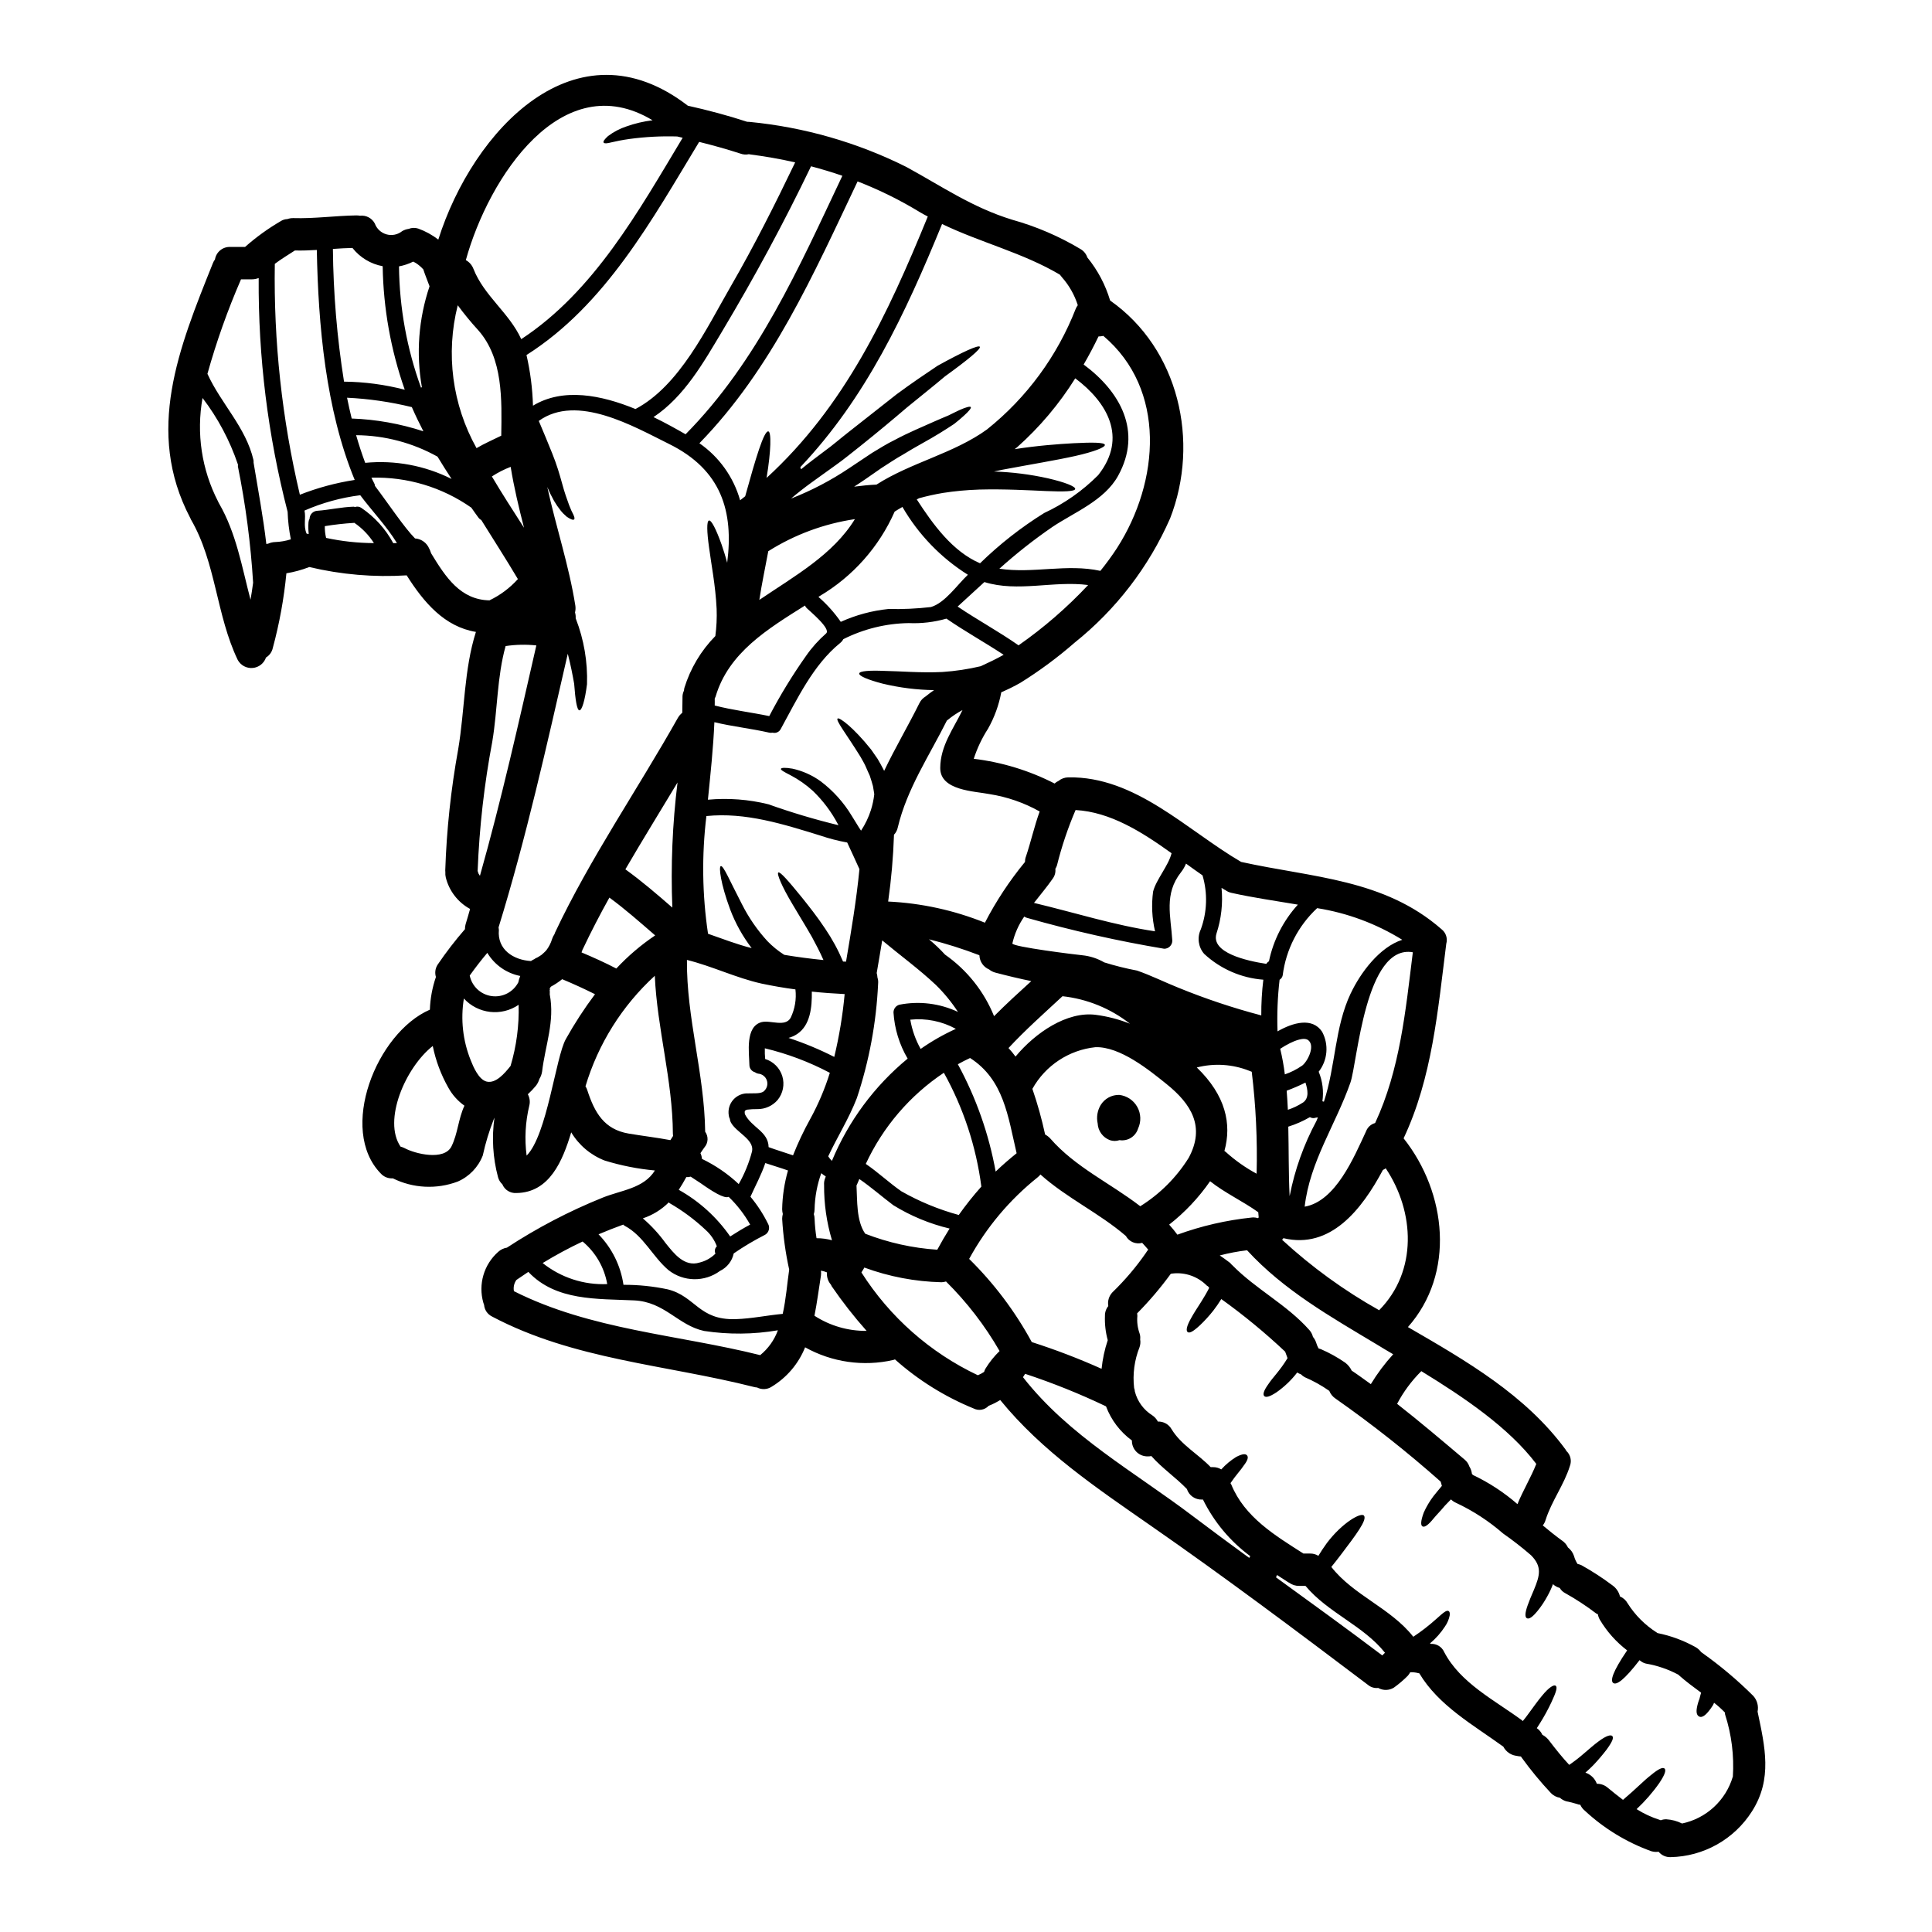 <?xml version="1.0" encoding="UTF-8"?>
<!-- Uploaded to: ICON Repo, www.svgrepo.com, Generator: ICON Repo Mixer Tools -->
<svg fill="#000000" width="800px" height="800px" version="1.1" viewBox="144 144 512 512" xmlns="http://www.w3.org/2000/svg">
 <g>
  <path d="m461.16 426.89c7.668 7.379 9.301 14.992 7.324 22.117l0.344 0.262v-0.004c2.488 2.25 5.234 4.188 8.188 5.781 0.23-9.023-0.203-18.055-1.293-27.016-0.223-0.07-0.441-0.156-0.656-0.258-4.426-1.758-9.293-2.066-13.906-0.883zm-171.47-20.859c0.059 0 0.113 0.789-0.055 0.117 0.078 0.453 0.098 0.914 0.055 1.371 1.375 7.238-1.18 13.383-2.031 20.469-0.102 0.691-0.344 1.352-0.715 1.945-0.188 0.652-0.496 1.266-0.914 1.801-0.664 0.801-1.383 1.559-2.148 2.262 0.5 0.91 0.641 1.973 0.395 2.977-1.051 4.344-1.293 8.844-0.719 13.277 5.441-5.438 7.699-26.066 10.391-30.875 2.309-4.133 4.894-8.109 7.734-11.898-2.867-1.434-5.754-2.754-8.703-3.981-0.926 0.75-1.922 1.41-2.973 1.969-0.07 0.109-0.148 0.215-0.23 0.316-0.027 0.027-0.055 0.086-0.113 0.172 0.027-0.012 0.027 0.016 0.027 0.07zm320.09 191.58c1.945 9.273 4.004 17.797-1.488 26.414-4.707 7.414-12.816 11.973-21.598 12.137-1.215 0.035-2.375-0.492-3.148-1.43-0.652 0.09-1.312 0.043-1.945-0.145-6.543-2.359-12.539-6.019-17.629-10.758-0.512-0.414-0.914-0.945-1.18-1.547-0.297-0.023-0.586-0.09-0.859-0.199-0.938-0.297-1.895-0.535-2.859-0.719-0.629-0.184-1.203-0.508-1.691-0.941-0.898-0.145-1.727-0.574-2.359-1.23-2.805-2.988-5.414-6.152-7.809-9.473-0.059-0.074-0.105-0.148-0.148-0.23-0.082 0-0.168-0.027-0.254-0.027-0.086 0-0.715-0.086-0.859-0.113h0.316c-1.637-0.066-3.113-1.004-3.867-2.461-7.894-5.723-17.168-10.875-22.262-19.434-0.141-0.027-0.289-0.055-0.395-0.086-0.66-0.168-1.348-0.234-2.027-0.199-0.168 0.316-0.371 0.617-0.605 0.891-1.145 1.164-2.387 2.227-3.719 3.176-1.262 0.785-2.852 0.816-4.148 0.086-0.965 0.117-1.938-0.168-2.688-0.789-18.828-14.223-38.18-28.734-57.547-42.18-14.422-10.043-28.844-19.719-39.945-33.34l-0.004 0.004c-0.969 0.609-1.996 1.125-3.062 1.543-1.008 1.086-2.609 1.379-3.934 0.719-7.652-3.121-14.719-7.523-20.891-13.023-0.141 0.027-0.289 0.113-0.43 0.145v0.004c-7.938 1.812-16.266 0.617-23.379-3.352-1.746 4.352-4.859 8.02-8.871 10.445-1.16 0.758-2.633 0.832-3.863 0.199-0.289-0.02-0.574-0.066-0.855-0.141-23.379-5.922-47.703-7.211-69.363-18.656v-0.004c-1.203-0.582-2.012-1.754-2.121-3.09-0.059-0.199-0.145-0.375-0.199-0.574-1.395-4.875 0.137-10.117 3.938-13.477 0.645-0.59 1.453-0.98 2.316-1.117 7.988-5.234 16.473-9.668 25.332-13.238 4.926-2.004 10.902-2.406 13.883-7.215v0.004c-4.516-0.414-8.977-1.297-13.309-2.633-3.707-1.434-6.828-4.066-8.871-7.477-2.258 7.5-5.723 15.996-14.535 16.082-1.609 0.109-3.109-0.824-3.719-2.316-0.559-0.508-0.953-1.164-1.145-1.891-1.371-5.141-1.691-10.5-0.945-15.77-0.059 0.113-0.086 0.227-0.145 0.344h-0.004c-1.238 3.141-2.223 6.375-2.941 9.676-1.199 3.102-3.59 5.598-6.641 6.922-5.606 2.113-11.836 1.801-17.199-0.855-1.211 0.09-2.394-0.387-3.207-1.289-11.305-11.617-1.18-37.23 13.02-43.41h0.004c0.102-2.949 0.641-5.867 1.602-8.66-0.336-1.086-0.18-2.266 0.43-3.231 2.231-3.289 4.66-6.445 7.269-9.445-0.016-0.445 0.043-0.891 0.172-1.32 0.43-1.348 0.789-2.688 1.18-4.035-3.223-1.758-5.559-4.789-6.438-8.355-0.109-0.457-0.148-0.93-0.113-1.402 0-0.145-0.027-0.289-0.027-0.461v0.004c0.355-10.773 1.504-21.504 3.43-32.109 1.746-10.328 1.52-21.09 4.695-31.094-8.301-1.375-13.777-7.754-18.348-14.992h0.004c-8.664 0.547-17.363-0.195-25.809-2.203-1.961 0.762-3.996 1.32-6.07 1.66-0.645 6.691-1.852 13.316-3.606 19.801-0.227 1.055-0.879 1.965-1.801 2.516-0.523 1.543-1.906 2.629-3.523 2.773-1.621 0.141-3.172-0.688-3.957-2.109-5.723-11.906-5.75-25.758-12.391-37.203-0.055-0.141-0.113-0.254-0.168-0.371-0.055-0.113-0.031-0.086-0.059-0.113-11.992-22.918-3.016-44.957 6.008-67.434 0.137-0.371 0.332-0.719 0.57-1.031 0.312-1.969 2.047-3.391 4.035-3.316h3.938c2.91-2.574 6.062-4.856 9.414-6.812 0.535-0.355 1.16-0.555 1.805-0.574 0.492-0.176 1.02-0.266 1.547-0.258 5.582 0.172 11.133-0.629 16.711-0.711 0.324-0.004 0.652 0.023 0.973 0.082 1.609-0.191 3.172 0.629 3.934 2.062 0.508 1.402 1.664 2.473 3.098 2.875 1.438 0.402 2.981 0.09 4.141-0.844 0.527-0.316 1.113-0.523 1.723-0.605 0.812-0.324 1.715-0.355 2.547-0.082 1.914 0.691 3.707 1.676 5.32 2.918 9.129-28.902 36.457-58.348 66.125-35.484 5.293 1.18 10.555 2.574 15.707 4.262v0.004c0.211-0.004 0.422 0.004 0.633 0.027 14.477 1.395 28.57 5.441 41.582 11.945 9.527 5.207 17.512 10.762 28.07 13.992 6.356 1.777 12.445 4.394 18.105 7.785 0.84 0.496 1.469 1.277 1.777 2.203 2.746 3.371 4.797 7.25 6.039 11.414 18.199 12.762 23.836 37.391 15.883 57.773h-0.004c-5.648 12.836-14.32 24.117-25.27 32.883-4.512 3.938-9.336 7.508-14.422 10.672-1.629 0.922-3.312 1.75-5.031 2.488-0.637 3.398-1.824 6.668-3.523 9.676-1.598 2.477-2.863 5.152-3.773 7.953 7.473 0.902 14.73 3.121 21.43 6.555 0.301-0.289 0.648-0.523 1.031-0.688 0.734-0.605 1.656-0.938 2.606-0.945 17.797-0.316 31.418 14.023 45.785 22.406 18.895 4.176 37.887 4.492 53.137 17.859 1.152 0.906 1.641 2.422 1.23 3.832-2.234 17.656-3.723 35.484-11.305 51.562 11.473 14.48 13.707 35.855 1.145 50.02 15.566 9.012 31.16 18 41.777 32.453 0.086 0.125 0.16 0.258 0.23 0.391 1.086 1.016 1.449 2.59 0.914 3.977-1.574 5.039-4.863 9.301-6.438 14.309-0.152 0.52-0.406 1.008-0.742 1.434 1.688 1.402 3.406 2.801 5.207 4.094 0.629 0.441 1.133 1.043 1.457 1.742 0.746 0.578 1.305 1.363 1.605 2.258 0.203 0.75 0.52 1.465 0.941 2.117 0.348 0.062 0.684 0.172 1.004 0.316 2.867 1.594 5.621 3.383 8.242 5.352 1.004 0.707 1.715 1.758 2 2.949 0.867 0.359 1.586 1.004 2.035 1.832 1.98 3.125 4.629 5.773 7.754 7.754 0.055 0.031 0.086 0.086 0.141 0.113 3.594 0.719 7.047 2.004 10.234 3.805 0.516 0.312 0.961 0.723 1.316 1.207 0.086 0.082 0.172 0.113 0.262 0.199h-0.004c4.844 3.426 9.391 7.254 13.594 11.445 1.023 1.133 1.441 2.688 1.133 4.18zm-6.555 17.254v0.004c0.359-5.594-0.34-11.203-2.062-16.531-0.027-0.172-0.027-0.344-0.055-0.516-0.891-0.926-1.848-1.785-2.863-2.574-0.066 0.184-0.141 0.367-0.23 0.543-0.473 0.785-1.016 1.523-1.629 2.203-0.973 1.027-1.66 1.18-2.172 0.859-0.512-0.324-0.746-1.004-0.516-2.289v-0.004c0.148-0.809 0.375-1.598 0.684-2.359 0.113-0.516 0.262-1.031 0.43-1.629-1.969-1.461-3.938-2.894-5.777-4.523l-0.23-0.227-0.004-0.004c-2.691-1.441-5.602-2.438-8.613-2.949-0.633-0.152-1.215-0.469-1.688-0.914-4.094 5.32-6.094 6.641-6.953 6.07-0.863-0.57-0.254-2.894 3.664-8.66-2.914-2.223-5.371-4.981-7.238-8.129-0.258-0.445-0.43-0.93-0.516-1.434-0.145-0.082-0.316-0.141-0.461-0.227-2.606-1.988-5.348-3.789-8.211-5.383-0.602-0.309-1.098-0.785-1.434-1.371-0.672-0.184-1.289-0.527-1.801-1-0.41 1.105-0.91 2.176-1.488 3.203-0.734 1.367-1.598 2.66-2.574 3.863-1.434 1.77-2.289 2.231-2.832 1.969-0.543-0.266-0.57-1.316 0.199-3.461 0.375-1.09 0.945-2.434 1.66-4.094 1.574-3.805 2.203-6.152-0.789-9.16v0.004c-2.359-2.043-4.824-3.965-7.383-5.75-3.777-3.289-7.996-6.035-12.531-8.156-0.48-0.215-0.914-0.516-1.289-0.887-0.543 0.57-1.117 1.18-1.602 1.656-1.203 1.461-2.289 2.519-3.008 3.41-1.43 1.77-2.363 2.363-2.891 2.117-0.527-0.242-0.602-1.258 0.289-3.691 0.691-1.543 1.555-3.004 2.574-4.348 0.656-0.832 1.402-1.719 2.231-2.719-0.113-0.375-0.227-0.742-0.316-1.117l0.004-0.004c-8.844-7.848-18.133-15.184-27.816-21.973-0.777-0.5-1.375-1.23-1.715-2.09-0.027-0.027-0.055-0.027-0.086-0.055v-0.004c-2.019-1.406-4.176-2.606-6.438-3.574-0.359-0.203-0.688-0.453-0.977-0.746-0.352-0.121-0.688-0.285-0.996-0.488-1.559 2.027-3.418 3.801-5.512 5.266-1.859 1.227-2.832 1.402-3.231 0.973-0.398-0.43-0.172-1.402 1.113-3.176 1.004-1.574 3.09-3.578 5.066-6.867-0.227-0.57-0.43-1.145-0.629-1.715l-0.004-0.004c-5.324-5.016-10.977-9.672-16.922-13.938-0.652 1.059-1.359 2.082-2.117 3.062-1.066 1.352-2.219 2.621-3.461 3.809-1.891 1.773-2.832 2.231-3.32 1.891-0.488-0.344-0.371-1.488 0.918-3.746 0.602-1.117 1.516-2.519 2.633-4.266 0.684-1.086 1.457-2.363 2.144-3.719l-0.004-0.004c-0.113-0.125-0.219-0.258-0.312-0.395-0.113-0.082-0.227-0.141-0.316-0.195-2.367-2.398-5.703-3.582-9.051-3.211-0.156 0.051-0.32 0.07-0.484 0.059-2.711 3.723-5.695 7.231-8.934 10.504 0.039 0.227 0.059 0.453 0.062 0.684-0.145 1.551 0.051 3.113 0.57 4.582 0.184 0.523 0.242 1.082 0.172 1.629 0.125 0.699 0.062 1.422-0.172 2.09-1.359 3.426-1.852 7.129-1.43 10.789 0.113 0.305 0.18 0.621 0.199 0.945 0.672 2.609 2.32 4.863 4.606 6.297 0.629 0.418 1.141 0.992 1.488 1.66 1.496-0.059 2.902 0.727 3.637 2.031 2.516 4.148 7.039 6.582 10.355 10.043h0.602v0.004c0.777-0.016 1.543 0.191 2.207 0.602 1.152-1.273 2.477-2.383 3.934-3.293 1.715-0.891 2.547-0.891 2.922-0.395s0.141 1.316-0.918 2.688c-0.684 1.086-2.09 2.547-3.492 4.637 0.059 0.113 0.145 0.227 0.199 0.344 3.519 8.66 11.59 13.508 19.117 18.312h1.77l0.004 0.004c0.777-0.016 1.543 0.195 2.203 0.602 0.656-1.086 1.402-2.231 2.262-3.406 4.062-5.379 9.129-8.266 9.84-7.211 0.828 1.141-2.176 5.094-5.984 10.129-0.918 1.23-1.832 2.363-2.688 3.438 5.863 7.527 15.707 10.871 21.719 18.5h0.004c2.137-1.414 4.164-2.984 6.066-4.695 1.891-1.688 2.719-2.434 3.289-2.117 0.262 0.145 0.375 0.516 0.289 1.18-0.211 1.035-0.629 2.019-1.234 2.891-1.094 1.688-2.434 3.203-3.973 4.492 0.059 0.055 0.125 0.105 0.199 0.141 1.516-0.098 2.93 0.762 3.543 2.152 4.293 8.242 13.422 12.789 20.633 18.105 0.074 0.059 0.141 0.125 0.199 0.199 0.488-0.574 0.918-1.145 1.316-1.688 1.488-2.031 2.691-3.719 3.723-4.953 2-2.461 3.258-3.062 3.688-2.719 0.488 0.395 0.172 1.574-1.141 4.379-0.891 1.898-1.895 3.738-3.008 5.512-0.254 0.43-0.543 0.887-0.859 1.348 0.641 0.43 1.148 1.035 1.461 1.742 0.75 0.398 1.398 0.969 1.891 1.66 1.656 2.172 3.379 4.328 5.234 6.32 1.309-0.887 2.559-1.852 3.75-2.887 1.629-1.402 2.918-2.519 4.004-3.316 2.148-1.602 3.32-1.863 3.691-1.402 0.371 0.461 0 1.457-1.543 3.574-1.074 1.402-2.219 2.75-3.434 4.031-0.629 0.629-1.344 1.348-2.172 2.062h-0.004c1.41 0.469 2.527 1.555 3.031 2.949 1.047-0.02 2.066 0.348 2.863 1.027 1.32 1.09 2.664 2.176 4.066 3.234 3.434-2.891 5.695-5.266 7.438-6.582 2.062-1.715 3.148-2.117 3.578-1.715 0.43 0.402 0.168 1.516-1.348 3.773v0.004c-1.77 2.531-3.805 4.871-6.062 6.981 1.926 1.219 4.004 2.18 6.18 2.863l0.227 0.086c0.473-0.188 0.98-0.277 1.488-0.258 1.445 0.09 2.859 0.469 4.152 1.117 3.148-0.66 6.062-2.16 8.426-4.34 2.367-2.18 4.102-4.961 5.016-8.043zm-57.07-72.285c1.488-3.633 3.543-7.012 4.981-10.629-7.293-9.645-19.172-17.656-30.473-24.582l-0.004 0.004c-2.562 2.547-4.727 5.465-6.41 8.66 6.098 4.777 11.988 9.785 17.914 14.793h-0.004c0.574 0.473 1 1.098 1.234 1.801 0.375 0.598 0.609 1.27 0.684 1.969 0.086 0.086 0.172 0.199 0.262 0.289 4.258 2.019 8.219 4.609 11.773 7.699zm-27.738-146.22c-12.594-2.203-14.68 29.125-16.531 34.512-3.938 11.246-10.762 20.918-12.133 32.91 8.211-1.434 13.047-13.047 16.312-20.074l-0.004-0.004c0.418-1.027 1.293-1.797 2.363-2.086 6.586-14.152 8.07-29.746 9.992-45.258zm-8.93 94.859c10.191-10.301 9.473-26.066 1.746-37.602v-0.004c-0.23 0.172-0.48 0.316-0.742 0.43-5.582 10.473-13.879 21.09-26.371 18.086l-0.348 0.43c7.816 7.199 16.445 13.461 25.715 18.66zm0.832 91.484c0.227-0.254 0.488-0.484 0.715-0.711-5.75-7.215-15.051-10.531-21.062-17.711h-1.66v-0.004c-0.957 0.023-1.891-0.27-2.664-0.832-0.078-0.031-0.152-0.07-0.227-0.113-1-0.656-2.004-1.285-3.004-1.945-0.098 0.203-0.184 0.414-0.258 0.629 9.414 6.84 18.855 13.652 28.156 20.688zm2.894-79.809c-1.488-0.859-2.949-1.742-4.352-2.602-12.203-7.324-24.668-14.367-34.367-24.953l-0.004-0.008c-2.445 0.293-4.863 0.75-7.242 1.375 0.891 0.602 1.773 1.23 2.633 1.891 0.211 0.18 0.406 0.379 0.574 0.602 0.043 0.043 0.09 0.082 0.141 0.113 6.266 6.379 14.453 10.441 20.402 17.168h0.004c0.453 0.516 0.777 1.137 0.945 1.805 0.379 0.457 0.668 0.98 0.855 1.547 0.152 0.527 0.363 1.035 0.633 1.516 0.211 0.055 0.422 0.121 0.629 0.199 2.258 0.977 4.414 2.176 6.438 3.578 0.734 0.559 1.32 1.285 1.719 2.117 0.02 0.004 0.039 0.012 0.055 0.027 1.719 1.145 3.348 2.363 5.012 3.543h-0.004c1.715-2.824 3.699-5.477 5.926-7.918zm-11.25-95.645c2.578-5.469 7.644-12.277 13.648-14.191l-0.004-0.008c-6.883-4.262-14.551-7.113-22.547-8.383-5.035 4.68-8.266 10.98-9.129 17.797-0.098 0.496-0.398 0.922-0.828 1.184-0.527 4.539-0.707 9.109-0.547 13.676 4.121-2.363 9.215-3.777 11.809 0.086 1.84 3.41 1.48 7.586-0.914 10.629h0.027c1.012 2.469 1.352 5.164 0.973 7.809 0.141 0.027 0.285 0.086 0.395 0.113 3.148-9.555 2.824-19.656 7.113-28.727zm-9.086 33.805c0.145-0.316 0.23-0.629 0.375-0.914-0.184-0.008-0.363 0.012-0.543 0.055-0.52 0.195-1.098 0.141-1.574-0.141-1.809 1.051-3.727 1.895-5.723 2.519 0.141 6.121 0.055 12.246 0.344 18.312l0.027 0.027v0.004c1.348-6.941 3.742-13.637 7.094-19.863zm-3.832-14.621c1.434-1.059 3.543-5.148 1.715-6.723-1.141-1.004-3.805 0.199-4.922 0.742h0.004c-0.891 0.441-1.75 0.938-2.574 1.488 0.539 2.234 0.949 4.5 1.227 6.781 1.609-0.547 3.137-1.32 4.531-2.289zm0.262 9.758c1.688-1.199 1.254-3.406 0.656-5.293v-0.004c-1.621 0.809-3.281 1.527-4.981 2.152 0.141 1.688 0.227 3.379 0.316 5.062v-0.004c1.406-0.465 2.746-1.105 3.984-1.914zm-9.023-37.43c1.164-5.602 3.812-10.793 7.668-15.023-5.902-1.004-11.848-1.832-17.598-3.121-0.617-0.125-1.195-0.395-1.688-0.785h-0.059c-0.285-0.168-0.598-0.371-0.887-0.543 0.398 4.094-0.062 8.227-1.348 12.133-1.516 5.062 7.957 7.211 13.223 8.012 0.16-0.285 0.398-0.516 0.688-0.672zm-2.031 14.336c-0.02-3.164 0.16-6.328 0.543-9.469-5.852-0.438-11.379-2.852-15.68-6.844-1.562-1.793-1.91-4.344-0.891-6.492 1.684-4.598 1.844-9.613 0.457-14.309-1.457-1.004-2.918-2.062-4.375-3.121-0.336 0.836-0.789 1.613-1.348 2.32-4.519 5.75-2.688 11.531-2.285 18.105h-0.004c0.004 0.566-0.223 1.113-0.625 1.516-0.402 0.402-0.949 0.629-1.52 0.629-12.254-2.055-24.391-4.785-36.344-8.184-0.266-0.07-0.52-0.184-0.742-0.344-1.504 2.148-2.57 4.57-3.152 7.125 0 0.891 16.926 2.977 18.5 3.121 2.059 0.203 4.051 0.848 5.84 1.891 2.852 0.891 5.758 1.617 8.695 2.172 3.723 1.285 7.328 3.09 10.988 4.551h0.004c7.148 2.918 14.484 5.367 21.953 7.332zm-0.688 53.531c-0.055-0.461-0.086-0.918-0.113-1.375-4.121-2.949-8.785-5.066-12.766-8.215-3.016 4.359-6.672 8.238-10.844 11.504 0.789 0.859 1.488 1.742 2.176 2.66 6.371-2.32 13-3.848 19.742-4.547 0.141 0 0.254-0.027 0.395-0.027 0.418 0.004 0.832 0.07 1.227 0.199 0.086-0.074 0.148-0.16 0.199-0.215zm-2.519 90.254c0.086-0.168 0.199-0.316 0.289-0.484l-0.004-0.004c-5.312-3.926-9.609-9.066-12.531-14.996h-0.227c-1.824 0.086-3.481-1.062-4.035-2.801-2.977-3.094-6.582-5.512-9.414-8.73-0.281 0.062-0.57 0.09-0.859 0.086-1.137 0.051-2.246-0.371-3.062-1.168-0.812-0.801-1.262-1.898-1.23-3.039-3.121-2.285-5.508-5.43-6.867-9.051-6.953-3.324-14.113-6.199-21.434-8.617-0.199 0.316-0.371 0.602-0.57 0.891 12.203 15.621 29.586 25.098 45.184 36.945 4.879 3.684 9.824 7.344 14.777 10.949zm-16.016-106.07c4.41-8.211 0.684-14.223-5.836-19.488-4.75-3.832-12.363-9.984-18.859-9.812-7.047 0.734-13.293 4.856-16.742 11.047 1.363 3.961 2.492 8.004 3.375 12.102 0.508 0.262 0.961 0.613 1.348 1.031 6.613 7.613 15.969 11.875 23.867 17.973 5.207-3.25 9.602-7.644 12.848-12.852zm-9.445-70.539c0.789-3.148 4.09-6.867 4.891-10.16-7.898-5.664-16.223-10.93-25.438-11.445v0.004c-2.035 4.742-3.68 9.645-4.926 14.652-0.102 0.32-0.246 0.629-0.43 0.914 0.109 0.938-0.148 1.879-0.715 2.633-1.402 2.031-3.203 4.18-4.949 6.41 10.703 2.547 21.203 5.902 32.078 7.527h0.004c-0.809-3.453-0.984-7.019-0.516-10.535zm-1.836 95.645v0.004c0.16-0.266 0.344-0.516 0.547-0.746-0.488-0.602-1.059-1.203-1.605-1.805-1.691 0.465-3.484-0.293-4.328-1.832-7.086-6.094-15.707-10.07-22.637-16.285v0.004c-0.23 0.289-0.496 0.555-0.789 0.785-7.402 5.922-13.559 13.258-18.105 21.578 6.59 6.488 12.184 13.914 16.598 22.043 6.293 2.016 12.469 4.379 18.5 7.082 0.262-2.578 0.812-5.125 1.633-7.582-0.574-2.09-0.824-4.25-0.742-6.414-0.027-0.953 0.285-1.887 0.887-2.629-0.234-1.316 0.172-2.664 1.09-3.637 3.328-3.219 6.332-6.762 8.965-10.57zm-7.715-186.7c11.305-17.625 13.105-42.035-3.633-56.203-0.422 0.094-0.855 0.141-1.285 0.148-1.199 2.488-2.519 5.008-3.938 7.438 9.66 7.152 15.648 17.703 9.117 29.512-3.606 6.523-11.59 9.645-17.402 13.531-4.922 3.379-9.613 7.078-14.047 11.07 8.984 1.348 17.855-1.375 26.766 0.57 1.574-1.945 3.051-3.969 4.422-6.066zm-3.231-27.328c0.113 0.656-2.863 1.832-7.84 2.949-4.981 1.117-11.809 2.231-19.258 3.633-0.789 0.172-1.547 0.316-2.289 0.488h-0.004c4.816 0.152 9.605 0.754 14.309 1.801 4.582 1.059 7.328 2.172 7.215 2.832-0.113 0.66-3.035 0.742-7.672 0.543-4.637-0.199-10.957-0.574-17.828-0.395v0.004c-3.199 0.102-6.394 0.398-9.559 0.891-2.129 0.359-4.238 0.828-6.32 1.402-0.199 0.113-0.395 0.199-0.602 0.316 4.293 6.609 9.445 13.777 16.766 16.926v-0.004c5.168-5.043 10.867-9.508 17-13.324 5.316-2.473 10.156-5.867 14.297-10.02 7.953-10.016 2.316-19.402-6.066-25.672h0.004c-4.238 6.789-9.426 12.938-15.398 18.258-0.207 0.188-0.426 0.359-0.656 0.516 6.066-0.945 11.504-1.348 15.621-1.574 4.992-0.258 8.168-0.227 8.281 0.43zm-2.461 151.04v0.004c3.121 0.402 6.18 1.195 9.102 2.359-5.164-4.047-11.352-6.57-17.871-7.285-4.836 4.496-9.816 8.898-14.309 13.738 0.668 0.715 1.285 1.469 1.859 2.258 5.277-6.352 13.629-12.016 21.219-11.07zm-1.969-113.89c-9.129-1.203-18.629 1.969-27.5-0.789l-7.086 6.496c5.293 3.578 10.902 6.609 16.137 10.273h0.004c6.684-4.672 12.863-10.027 18.438-15.98zm-3.289-73.211c0.133-0.336 0.316-0.656 0.543-0.941-0.867-2.738-2.301-5.266-4.207-7.414-0.199-0.227-0.371-0.457-0.543-0.684-9.816-5.809-20.914-8.469-31.219-13.422-9.812 23.949-20.203 46.102-37.574 64.445 0.078 0.176 0.145 0.355 0.199 0.543 0.031 0 0.059-0.027 0.086-0.055 1.945-1.605 4.035-3.176 6.18-4.781 2.035-1.457 4.234-3.379 6.438-5.094 4.465-3.519 8.73-6.894 12.617-9.93 3.981-2.945 7.727-5.465 10.848-7.555 6.668-3.691 10.902-5.609 11.219-5.035 0.316 0.574-3.289 3.543-9.242 7.84-2.832 2.402-6.269 5.117-10.078 8.238-3.746 3.207-7.894 6.668-12.359 10.234-2.289 1.773-4.293 3.492-6.668 5.152-2.148 1.543-4.234 3.031-6.211 4.465-1.977 1.434-3.832 2.891-5.469 4.289h0.008c5.402-2.113 10.555-4.809 15.371-8.043 2.086-1.402 4.117-2.754 6.094-4.062 2.004-1.199 3.894-2.406 5.902-3.379 3.938-2.117 7.527-3.543 10.414-4.863 1.461-0.656 2.754-1.18 3.938-1.688 1.18-0.57 2.176-1.086 3.008-1.461 1.688-0.742 2.719-1 2.891-0.742 0.168 0.254-0.484 1.09-1.859 2.316-0.688 0.629-1.52 1.348-2.547 2.148-1.117 0.742-2.363 1.543-3.805 2.434-2.832 1.77-6.269 3.519-9.816 5.723-1.801 1-3.691 2.285-5.668 3.543-1.945 1.32-3.719 2.633-5.902 4.062-0.43 0.289-0.891 0.574-1.32 0.863 2.004-0.262 3.981-0.461 5.922-0.547 9.215-5.902 20.492-8.238 29.332-14.648l-0.004-0.004c10.496-8.398 18.59-19.418 23.477-31.941zm-13.223 145.24c1.348-3.977 2.231-8.098 3.664-12.016-4.121-2.316-8.629-3.879-13.305-4.609-4.008-0.789-13.078-0.918-13.047-6.922 0.027-5.902 3.519-10.418 5.902-15.352-1.398 0.742-2.719 1.625-3.938 2.633-0.07 0.043-0.137 0.09-0.199 0.145-4.664 9.328-10.586 18.086-13.02 28.34-0.145 0.719-0.492 1.387-1 1.914-0.199 5.93-0.715 11.84-1.547 17.715 8.801 0.418 17.469 2.316 25.641 5.606 2.949-5.695 6.488-11.066 10.559-16.023l0.055-0.043c-0.004-0.473 0.07-0.941 0.227-1.387zm1.461 32.938c-3.176-0.656-6.324-1.402-9.555-2.258-0.598-0.156-1.156-0.441-1.633-0.832-1.5-0.633-2.5-2.066-2.574-3.691-0.023-0.023-0.035-0.055-0.031-0.086-4.356-1.676-8.812-3.082-13.34-4.215 1.508 1.258 2.934 2.613 4.262 4.062 5.812 4.066 10.324 9.734 12.988 16.309 3.176-3.195 6.527-6.258 9.867-9.293zm-9.461 50.477c1.773-1.715 3.637-3.316 5.555-4.863-2.289-9.758-3.379-19.488-12.336-25.238-1.113 0.516-2.172 1.059-3.231 1.656h-0.004c4.836 8.887 8.219 18.488 10.016 28.445zm-3.977-133.92c2.059-0.945 4.121-1.918 6.094-3.035-4.981-3.289-10.234-6.18-15.164-9.586-3.246 0.934-6.617 1.332-9.988 1.184-6.027 0.09-11.957 1.551-17.34 4.262-0.211 0.402-0.504 0.754-0.859 1.031-7.125 5.781-11.359 14.824-15.711 22.75-0.395 0.809-1.305 1.227-2.176 1-0.32 0.062-0.652 0.055-0.969-0.027-4.777-1.086-9.676-1.602-14.453-2.754-0.289 6.867-1.031 13.711-1.715 20.547l-0.004-0.004c5.371-0.496 10.789-0.09 16.023 1.207 6.09 2.172 12.289 4.023 18.574 5.547-0.059-0.086-0.086-0.199-0.145-0.289v0.004c-1.727-3.258-3.957-6.223-6.606-8.785-1.812-1.656-3.836-3.066-6.008-4.203-1.629-0.832-2.574-1.348-2.488-1.66 0.086-0.316 1.117-0.375 3.004-0.059v-0.004c2.727 0.59 5.297 1.738 7.555 3.379 3.293 2.488 6.082 5.59 8.211 9.129 0.859 1.32 1.574 2.633 2.465 3.938v-0.004c1.117-1.684 1.996-3.519 2.613-5.445 0.43-1.363 0.727-2.762 0.891-4.176-0.035-0.164-0.055-0.324-0.062-0.488-0.113-0.57-0.199-1.145-0.289-1.715-0.254-1.004-0.543-1.801-0.832-2.719-0.43-0.914-0.789-1.801-1.18-2.66-0.391-0.863-0.891-1.625-1.312-2.414-3.719-6.008-6.613-9.613-6.039-10.102 0.43-0.395 4.148 2.289 8.871 8.211 0.543 0.789 1.113 1.605 1.715 2.465 0.543 0.887 1.059 1.891 1.602 2.891 0.059 0.113 0.086 0.227 0.141 0.316 2.894-6.066 6.352-11.902 9.359-17.973h0.008c0.344-0.715 0.891-1.312 1.574-1.719 0.742-0.602 1.516-1.18 2.285-1.715-4.59-0.062-9.156-0.641-13.617-1.715-3.938-1.031-6.297-2.035-6.211-2.691 0.086-0.656 2.66-0.859 6.723-0.684 4.039 0.055 9.5 0.57 15.398 0.285v-0.004c3.383-0.23 6.742-0.734 10.043-1.516zm1.297 186.11c1.039-1.695 2.289-3.254 3.719-4.637-3.883-6.75-8.66-12.949-14.195-18.43-0.383 0.117-0.777 0.188-1.18 0.203-6.988-0.164-13.906-1.48-20.469-3.894-0.059 0.086-0.113 0.23-0.172 0.316-0.199 0.316-0.395 0.66-0.598 0.977 7.504 11.812 18.199 21.258 30.852 27.246 0.582-0.242 1.137-0.535 1.66-0.887 0.086-0.316 0.211-0.617 0.383-0.895zm-1.113-48.215c-1.375-10.594-4.746-20.828-9.934-30.164-8.988 5.996-16.148 14.352-20.691 24.152 3.262 2.231 6.125 4.953 9.445 7.269h0.004c4.781 2.715 9.887 4.82 15.191 6.266 1.852-2.617 3.848-5.129 5.984-7.519zm-13.383-153.58c3.75-1.086 6.984-5.902 9.816-8.559-7.156-4.496-13.105-10.664-17.344-17.973-0.684 0.395-1.375 0.789-2.059 1.23-4.125 9.348-11.07 17.172-19.859 22.379-0.113 0.086-0.227 0.145-0.344 0.23 2.242 1.949 4.231 4.168 5.922 6.609 3.996-1.809 8.258-2.957 12.621-3.406 3.75 0.09 7.504-0.082 11.234-0.512zm1.703 170.31c1.031-1.918 2.117-3.777 3.262-5.609-5.266-1.254-10.301-3.34-14.91-6.184-3.031-2.285-5.902-4.805-9.012-6.949-0.168 0.43-0.371 0.859-0.543 1.285-0.059 0.148-0.125 0.293-0.203 0.43 0.227 3.938-0.086 9.355 2.316 12.793h0.004c6.109 2.371 12.547 3.801 19.086 4.234zm5.469-63.043h-0.004c-1.68-2.578-3.637-4.969-5.836-7.125-4.496-4.234-9.473-7.84-14.223-11.809-0.461 2.891-0.977 5.777-1.461 8.66h0.004c0.109 0.387 0.176 0.781 0.199 1.184 0.176 0.531 0.234 1.098 0.172 1.656-0.477 10.312-2.375 20.512-5.637 30.305-2.144 5.512-5.207 10.328-7.586 15.422 0.277 0.438 0.605 0.844 0.977 1.207 4.379-10.539 11.27-19.844 20.074-27.102-2.191-3.715-3.477-7.894-3.75-12.203-0.02-0.973 0.633-1.836 1.578-2.086 5.234-1.023 10.66-0.359 15.488 1.906zm-9.875 9.832c2.941-2.059 6.062-3.84 9.328-5.32-3.684-2.023-7.894-2.871-12.074-2.434 0.465 2.723 1.395 5.348 2.746 7.754zm1.891-220.6c-0.688-0.371-1.375-0.711-2.035-1.113-5.266-3.219-10.812-5.957-16.566-8.188-11.648 24.555-22.723 49.68-41.922 69.387 5.238 3.633 9.055 8.977 10.789 15.113 0.457-0.348 0.887-0.715 1.344-1.059 2.777-10.043 4.953-17.344 6.125-17.199 0.832 0.086 0.742 5.117-0.457 12.336 20.715-18.973 32.074-43.234 42.723-69.277zm-30.031 291.31c4.113 2.664 8.918 4.059 13.82 4.008-3.328-3.738-6.414-7.684-9.242-11.809-0.086-0.141-0.141-0.285-0.227-0.457h-0.004c-0.77-0.891-1.141-2.059-1.031-3.231-0.512-0.219-1.051-0.371-1.602-0.461 0.059 0.438 0.059 0.879 0 1.316-0.559 3.508-1.016 7.113-1.715 10.633zm11.93-118.33c-1.141-2.488-2.199-4.863-3.258-7.086-2.406-0.434-4.773-1.043-7.086-1.828-9.816-3.035-19.887-6.238-30.219-5.18h-0.004c-1.258 10.367-1.113 20.859 0.43 31.191 3.805 1.316 7.586 2.801 11.559 3.805h0.004c-2.383-3.117-4.301-6.562-5.691-10.23-2.547-6.867-3.062-11.305-2.492-11.504 0.688-0.227 2.406 3.938 5.609 10.105v-0.004c1.785 3.543 4.047 6.828 6.727 9.758 1.344 1.395 2.852 2.621 4.488 3.66 3.438 0.574 6.898 1.031 10.387 1.375-0.945-2.172-2.031-4.203-3.062-6.125-1.859-3.258-3.691-6.152-5.117-8.613-2.949-4.922-4.262-8.211-3.777-8.469 0.484-0.262 2.719 2.289 6.324 6.727 1.773 2.231 3.938 4.922 6.098 8.184v-0.004c1.855 2.738 3.438 5.652 4.727 8.699 0.289 0 0.543 0.027 0.789 0.027 1.379-8.145 2.75-16.273 3.551-24.488zm-6.684 49.734c1.316-5.477 2.238-11.043 2.754-16.652-2.891-0.145-5.805-0.348-8.699-0.656 0.059 4.09-0.371 8.898-3.891 11.246l0.004-0.004c-0.703 0.469-1.477 0.816-2.289 1.027 4.164 1.367 8.215 3.051 12.121 5.039zm2.148-233.51c-2.719-0.945-5.512-1.77-8.301-2.516-7.18 14.957-14.957 29.332-23.461 43.578-4.981 8.328-10.07 17.43-18.285 22.891 3.09 1.492 5.953 3.094 8.496 4.551 19.145-19.371 30.047-44.207 41.551-68.504zm-4.328 121.3c1.461-1.18-4.293-5.902-5.117-6.723-0.203-0.191-0.359-0.43-0.461-0.688-9.812 6.184-20.258 12.449-23.695 24.152v-0.004c-0.062 0.18-0.137 0.352-0.227 0.516 0.031 0.602 0 1.23 0 1.832 4.75 1.23 9.645 1.805 14.453 2.805 2.891-5.531 6.152-10.867 9.758-15.965 1.516-2.184 3.297-4.172 5.297-5.926zm-0.164 144.17c0.031-0.086 0.059-0.199 0.086-0.289v0.004c-0.414-0.262-0.809-0.547-1.184-0.859-1.102 3.07-1.699 6.297-1.773 9.555-0.004 0.438-0.07 0.875-0.199 1.293 0.129 0.395 0.195 0.809 0.199 1.227 0.07 1.727 0.242 3.449 0.516 5.152 1.383-0.004 2.758 0.18 4.094 0.543-1.422-4.742-2.125-9.672-2.09-14.621-0.059-0.688 0.062-1.379 0.352-2.004zm-17.512-153.07c9.414-6.379 19.547-11.988 25.324-21.402v-0.004c-8.16 1.207-15.977 4.102-22.953 8.5-0.797 4.293-1.715 8.582-2.371 12.906zm13.504 137.53c2.129-3.883 3.863-7.973 5.18-12.203-5.445-2.879-11.234-5.062-17.227-6.496-0.027 0.945 0 1.891 0.086 2.832 2.18 0.668 3.887 2.379 4.547 4.559 0.66 2.184 0.191 4.555-1.254 6.316-1.352 1.559-3.32 2.438-5.379 2.406-0.883-0.012-1.762 0.035-2.637 0.141-0.789 0.199-0.742 0.457-0.656 1.18 1.832 3.633 6.207 4.551 6.297 8.758 2.144 0.789 4.328 1.43 6.469 2.172v0.004c1.312-3.32 2.84-6.547 4.574-9.668zm-5.191-26.812c1.117-2.332 1.551-4.93 1.254-7.496-3.004-0.395-6.008-0.918-8.98-1.543-6.727-1.492-13.133-4.637-19.773-6.269-0.145 15.312 4.637 30.16 4.832 45.527 0.898 1.242 0.832 2.938-0.16 4.106-0.395 0.516-0.742 1.059-1.09 1.574h-0.004c0.23 0.473 0.367 0.988 0.395 1.516 3.574 1.711 6.863 3.965 9.75 6.68 1.559-2.738 2.75-5.672 3.543-8.723 0.57-3.176-4.293-4.981-5.668-7.699-0.125-0.273-0.203-0.562-0.23-0.859-0.16-0.289-0.258-0.613-0.285-0.945-0.246-1.496 0.199-3.023 1.215-4.152 1.012-1.129 2.481-1.738 3.996-1.656 1.086-0.082 3.434 0.23 4.234-0.711 0.742-0.734 0.984-1.832 0.621-2.809s-1.27-1.648-2.309-1.715c-0.301-0.066-0.582-0.191-0.832-0.375-0.867-0.242-1.469-1.039-1.457-1.945-0.059-3.203-1.18-10.16 3.234-11.332 2.375-0.602 6.269 1.434 7.715-1.172zm-2.117 78.492c0.887-3.938 1.18-8.098 1.715-11.73-0.977-4.438-1.598-8.945-1.863-13.48 0.012-0.426 0.07-0.848 0.176-1.258-0.105-0.414-0.164-0.836-0.176-1.262 0.066-3.477 0.586-6.93 1.547-10.27-1.969-0.711-4.008-1.285-6.012-1.969-1.031 3.09-2.606 5.953-3.938 8.926h0.004c1.82 2.184 3.379 4.574 4.637 7.125 0.602 1.02 0.27 2.336-0.742 2.945-2.887 1.465-5.668 3.117-8.332 4.953-0.426 2.023-1.77 3.734-3.633 4.637-4.09 3.012-9.688 2.918-13.676-0.227-4.234-3.606-6.555-9.055-11.59-11.734-0.145-0.082-0.27-0.188-0.371-0.316-2.176 0.789-4.379 1.656-6.555 2.574 3.559 3.656 5.871 8.34 6.609 13.383 3.941-0.02 7.875 0.387 11.734 1.203 7.41 1.859 8.184 8.211 18.027 7.894 4.238-0.133 8.301-1.02 12.453-1.395zm-5.969 10.934c2.129-1.73 3.75-4.008 4.691-6.586-6.473 1.105-13.078 1.164-19.57 0.176-6.953-1.516-10.391-7.727-18.547-8.098-9.84-0.461-20.66 0.168-27.945-7.477-0.031-0.027-0.031-0.059-0.059-0.086-1.086 0.715-2.144 1.43-3.176 2.144-0.617 0.859-0.855 1.938-0.656 2.977 20.391 10.281 43.402 11.484 65.262 16.949zm9.266-316.09c-3.981-0.918-8.016-1.602-12.133-2.144-0.035-0.023-0.074-0.035-0.117-0.031-0.73 0.168-1.496 0.117-2.203-0.141-3.633-1.18-7.297-2.203-10.988-3.117-12.504 20.66-24.836 43.211-45.758 56.484 1.016 4.406 1.59 8.902 1.719 13.422 7.984-4.836 18.105-2.832 27.16 0.887 11.676-6.152 18.859-21.43 25.27-32.535 6.184-10.703 11.707-21.691 17.051-32.824zm-17.219 284.64c1.715-1.117 3.492-2.176 5.293-3.148-1.531-2.715-3.449-5.195-5.695-7.356-1.145 0.574-4.375-1.457-7.41-3.606-0.945-0.598-1.832-1.18-2.66-1.742h-0.004c-0.371 0.109-0.758 0.148-1.145 0.113-0.656 1.18-1.285 2.289-2.004 3.379v-0.004c5.422 3.031 10.082 7.262 13.625 12.363zm-0.789-178.57c1.719-13.477-1.43-24.582-15.48-31.488-9.215-4.551-24.324-13.383-34.453-6.07 0.598 1.402 1.199 2.832 1.801 4.293 1.227 3.004 2.402 5.723 3.289 8.559 0.859 2.688 1.402 5.062 2.059 6.949 0.316 0.945 0.629 1.773 0.891 2.519 0.316 0.656 0.484 1.285 0.789 1.832 0.57 1.059 0.789 1.746 0.516 1.969-0.273 0.219-0.918-0.059-1.918-0.715h0.004c-0.609-0.504-1.168-1.07-1.66-1.688-0.633-0.797-1.207-1.637-1.719-2.516-0.672-1.195-1.273-2.426-1.801-3.691 2.285 10.5 5.75 20.773 7.438 31.449 0.09 0.602 0.059 1.211-0.086 1.801 0.148 0.5 0.207 1.023 0.172 1.543 0.027 0.059 0.027 0.086 0.055 0.145l0.004 0.004c2.133 5.516 3.137 11.406 2.945 17.316-0.543 4.328-1.344 6.926-2.004 6.926s-1.086-2.754-1.402-7.043c-0.395-2.231-0.918-4.981-1.688-7.953-5.578 24.305-10.984 48.664-18.344 72.52 0.047 0.215 0.074 0.434 0.086 0.656-0.488 5.238 3.859 7.984 8.496 8.266 0.344-0.234 0.707-0.434 1.09-0.598-0.047 0.023-0.094 0.031-0.145 0.027 0.141-0.086 0.742-0.395 0.789-0.395 0.316-0.199 0.688-0.395 1.004-0.629 0.043-0.039 0.09-0.078 0.141-0.113 0.199-0.199 0.543-0.488 0.543-0.488 0.199-0.195 0.43-0.395 0.629-0.625 0.695-0.902 1.219-1.922 1.547-3.008 0.145-0.457 0.359-0.891 0.633-1.289 0.055-0.141 0.113-0.289 0.168-0.457 9.23-19.602 21.898-37.953 32.527-56.848 0.301-0.527 0.699-0.996 1.18-1.371 0.027-1.32 0.055-2.664 0.055-3.981-0.031-0.641 0.098-1.281 0.375-1.863 0.027-0.227 0.059-0.457 0.113-0.711 1.594-5.184 4.41-9.91 8.215-13.777 0.32-2.387 0.434-4.801 0.344-7.211-0.289-6.207-1.461-11.988-2.004-16.25-0.602-4.266-0.656-6.984-0.027-7.156 0.629-0.172 1.891 2.289 3.344 6.352 0.477 1.406 1 3.008 1.477 4.812zm-2.754 181.2v-0.055c-0.625-1.645-1.633-3.117-2.945-4.293-2.887-2.727-6.086-5.102-9.527-7.086-0.117-0.055-0.145-0.141-0.262-0.227-1.93 1.926-4.281 3.375-6.867 4.234 2.238 1.926 4.246 4.106 5.981 6.496 2.231 2.777 5.008 6.473 9.055 5.211 1.594-0.383 3.051-1.203 4.207-2.363-0.312-0.645-0.172-1.422 0.352-1.918zm-9.055-293.8c-0.43-0.086-0.887-0.227-1.348-0.316-0.027 0-0.055-0.027-0.113-0.027v0.004c-4.207-0.129-8.422 0.094-12.594 0.656-2.086 0.289-3.519 0.602-4.777 0.891-1.18 0.316-1.945 0.371-2.117 0.055-0.172-0.316 0.289-0.887 1.18-1.715 1.473-1.105 3.117-1.965 4.863-2.547 2.246-0.797 4.566-1.344 6.93-1.633-23.98-14.477-43.41 15.082-49.48 37.059v-0.004c0.918 0.508 1.625 1.316 2.004 2.293 2.832 7.211 9.5 11.676 12.68 18.656 19.285-12.645 31.133-33.996 42.777-53.367zm-3.246 265.64c0.23-0.371 0.488-0.742 0.715-1.113-0.031-0.199-0.051-0.402-0.055-0.602-0.07-14.125-4.164-27.785-4.793-41.836-8.656 7.922-15.004 18.043-18.371 29.285 0.211 0.32 0.371 0.668 0.484 1.031 1.945 5.969 4.465 10.383 10.938 11.492 3.719 0.629 7.438 1.059 11.082 1.742zm0.516-61.609c-0.441-11.074 0.02-22.168 1.375-33.168-4.606 7.672-9.328 15.285-13.82 23.012 4.363 3.144 8.426 6.637 12.461 10.156zm-14.852 16.137c3.09-3.312 6.543-6.258 10.301-8.785-3.977-3.434-7.894-6.922-12.129-10.016-2.492 4.469-4.836 8.984-7.016 13.594-0.027 0.055-0.055 0.086-0.082 0.141-0.086 0.262-0.199 0.516-0.289 0.789 3.133 1.332 6.231 2.707 9.23 4.281zm-2.406 83.617h0.004c-0.773-4.414-3.086-8.41-6.523-11.277-3.629 1.707-7.164 3.613-10.59 5.707 4.852 3.867 10.934 5.844 17.129 5.574zm-18.797-169.25c-2.703-0.285-5.438-0.227-8.129 0.172-2.289 8.184-2.117 16.855-3.519 25.238h0.004c-2.141 11.305-3.441 22.75-3.894 34.246 0 0.031-0.027 0.031-0.027 0.059 0.082 0.227 0.141 0.457 0.227 0.688l0.055 0.113c0.031 0.082 0.199 0.316 0.348 0.543 5.707-20.184 10.289-40.648 14.953-61.07zm-4.762 89.289c0.113-0.578 0.285-1.145 0.512-1.688-3.644-0.715-6.816-2.941-8.727-6.125-1.629 1.922-3.176 3.938-4.664 6.012 0.586 2.859 2.91 5.043 5.805 5.445 2.891 0.406 5.727-1.055 7.074-3.644zm-2.062 22.18c1.57-5.262 2.297-10.738 2.144-16.227-4.574 3.133-10.758 2.426-14.508-1.66-0.902 5.508-0.281 11.16 1.805 16.34 0.688 1.746 2.117 5.152 4.234 5.668 2.43 0.578 4.781-2.195 6.324-4.141zm3.578-142.62c-1.375-5.352-2.66-10.707-3.543-16.168-1.746 0.668-3.414 1.523-4.981 2.543 2.66 4.504 5.586 9.023 8.523 13.605zm-6.039-24.402c0.141-9.555 0.516-20.469-6.066-27.945-1.938-2.117-3.762-4.332-5.465-6.641-3.238 12.793-1.457 26.34 4.981 37.859 2.09-1.242 4.32-2.184 6.551-3.301zm-3.121 43.609c2.856-1.367 5.414-3.281 7.531-5.637-3.176-5.352-6.527-10.531-9.703-15.652-0.316-0.16-0.586-0.395-0.789-0.684-0.629-0.832-1.23-1.719-1.836-2.578h0.004c-7.746-5.441-17.039-8.23-26.496-7.957 0.254 0.543 0.488 0.945 0.742 1.488 0.129 0.207 0.195 0.445 0.199 0.688 3.606 4.777 7.781 11.07 10.629 13.934h0.145c1.605 0.168 2.988 1.203 3.606 2.695 0.195 0.227 0.395 1.059 0.57 1.344 3.785 6.207 7.703 12.219 15.398 12.359zm-10.07 144.71c1.688-3.406 1.801-7.297 3.438-10.789h-0.004c-1.762-1.25-3.223-2.883-4.266-4.777-1.949-3.441-3.344-7.168-4.129-11.043-7.242 5.695-13.281 19.742-8.531 26.672l0.004-0.004c0.344 0.09 0.68 0.215 1 0.371 2.844 1.547 10.543 3.438 12.488-0.43zm0.031-176.88c-1.289-1.945-2.519-3.938-3.723-5.902v-0.004c-6.602-3.68-14.02-5.637-21.574-5.691 0.711 2.488 1.516 4.949 2.402 7.324l-0.004 0.004c7.883-0.766 15.82 0.715 22.898 4.269zm-5.84-51.051c-0.543-1.516-1.18-2.977-1.656-4.492 0-0.031-0.059-0.031-0.059-0.059h-0.004c-0.555-0.613-1.191-1.152-1.891-1.602-0.227-0.141-0.484-0.254-0.711-0.395-1.195 0.594-2.465 1.02-3.777 1.262 0.117 10.965 2.09 21.828 5.836 32.137 0.059-0.059 0.141-0.059 0.227-0.113h0.004c-1.574-8.941-0.875-18.137 2.027-26.738zm-1.633 38.422c-1.086-2.117-2.117-4.234-3.062-6.406-5.629-1.379-11.379-2.215-17.168-2.492 0.371 1.863 0.789 3.691 1.23 5.512h0.004c6.457 0.234 12.855 1.375 18.996 3.387zm-7.981 29.645c0.316 0 0.629 0 0.973-0.027-2.754-4.492-6.582-8.469-9.73-12.68v0.004c-5.094 0.641-10.066 2.008-14.77 4.066 0.43 2.117-0.344 4.004 0.547 6.094 0 0 0.57 0.199 0.57 0.059-0.117-1.016-0.137-2.043-0.059-3.062 0.031-0.332 0.129-0.652 0.289-0.945 0.035-1.117 0.914-2.019 2.031-2.09 3.234-0.227 6.41-1 9.676-1.086 0.117 0.016 0.23 0.043 0.34 0.086 0.547-0.188 1.148-0.113 1.629 0.203 3.551 2.394 6.469 5.617 8.504 9.391zm3.031-40.691v0.004c-3.691-10.52-5.664-21.562-5.84-32.707-3.168-0.582-6.019-2.305-8.012-4.84-1.715 0.027-3.461 0.145-5.18 0.262 0.113 11.777 1.098 23.535 2.949 35.168 5.426 0.055 10.828 0.773 16.082 2.141zm-8.156 40.676c-1.355-2.129-3.125-3.957-5.207-5.383-0.059 0-0.086 0.027-0.141 0.027-2.57 0.16-5.133 0.445-7.672 0.863-0.016 1.051 0.098 2.098 0.34 3.117 4.168 0.898 8.418 1.359 12.68 1.375zm-5.094-16.738c-7.668-18.574-9.672-41.008-10.043-60.953-1.945 0.113-3.894 0.199-5.809 0.141-1.801 1.18-3.633 2.262-5.32 3.543l-0.004-0.004c-0.324 20.594 1.906 41.148 6.641 61.191 4.684-1.84 9.559-3.156 14.535-3.922zm-16.926 15.742c-0.484-2.402-0.773-4.844-0.855-7.293-5.234-20.234-7.809-41.062-7.668-61.957-0.586 0.223-1.207 0.34-1.836 0.344h-2.848c-3.535 8.133-6.512 16.5-8.898 25.039 3.606 7.926 10.191 14.168 12.203 22.863h-0.004c0.035 0.219 0.047 0.438 0.027 0.656 1.18 7.184 2.547 14.367 3.379 21.578l0.488-0.086c0.582-0.266 1.215-0.414 1.855-0.43 1.418-0.051 2.82-0.297 4.168-0.723zm-10.688 15.992c0.262-1.488 0.488-2.981 0.688-4.496-0.633-10.363-1.98-20.668-4.035-30.848-0.008-0.16 0.004-0.324 0.027-0.488 0-0.016-0.012-0.027-0.027-0.027-2.141-6.336-5.305-12.281-9.367-17.598-1.68 9.352-0.234 18.996 4.121 27.441 0.059 0.113 0.086 0.199 0.145 0.316 0.059 0.113 0.055 0.086 0.082 0.141 4.617 7.957 6.078 16.887 8.367 25.559z"/>
  <path d="m440.59 434.16c2.019 0.223 3.805 1.406 4.797 3.18 0.992 1.77 1.07 3.91 0.211 5.75-0.652 2.102-2.75 3.406-4.926 3.059-0.824 0.289-1.719 0.289-2.547 0-1.863-0.699-3.137-2.441-3.231-4.434-0.359-1.66-0.078-3.398 0.789-4.863 1.043-1.703 2.91-2.727 4.906-2.691z"/>
 </g>
</svg>